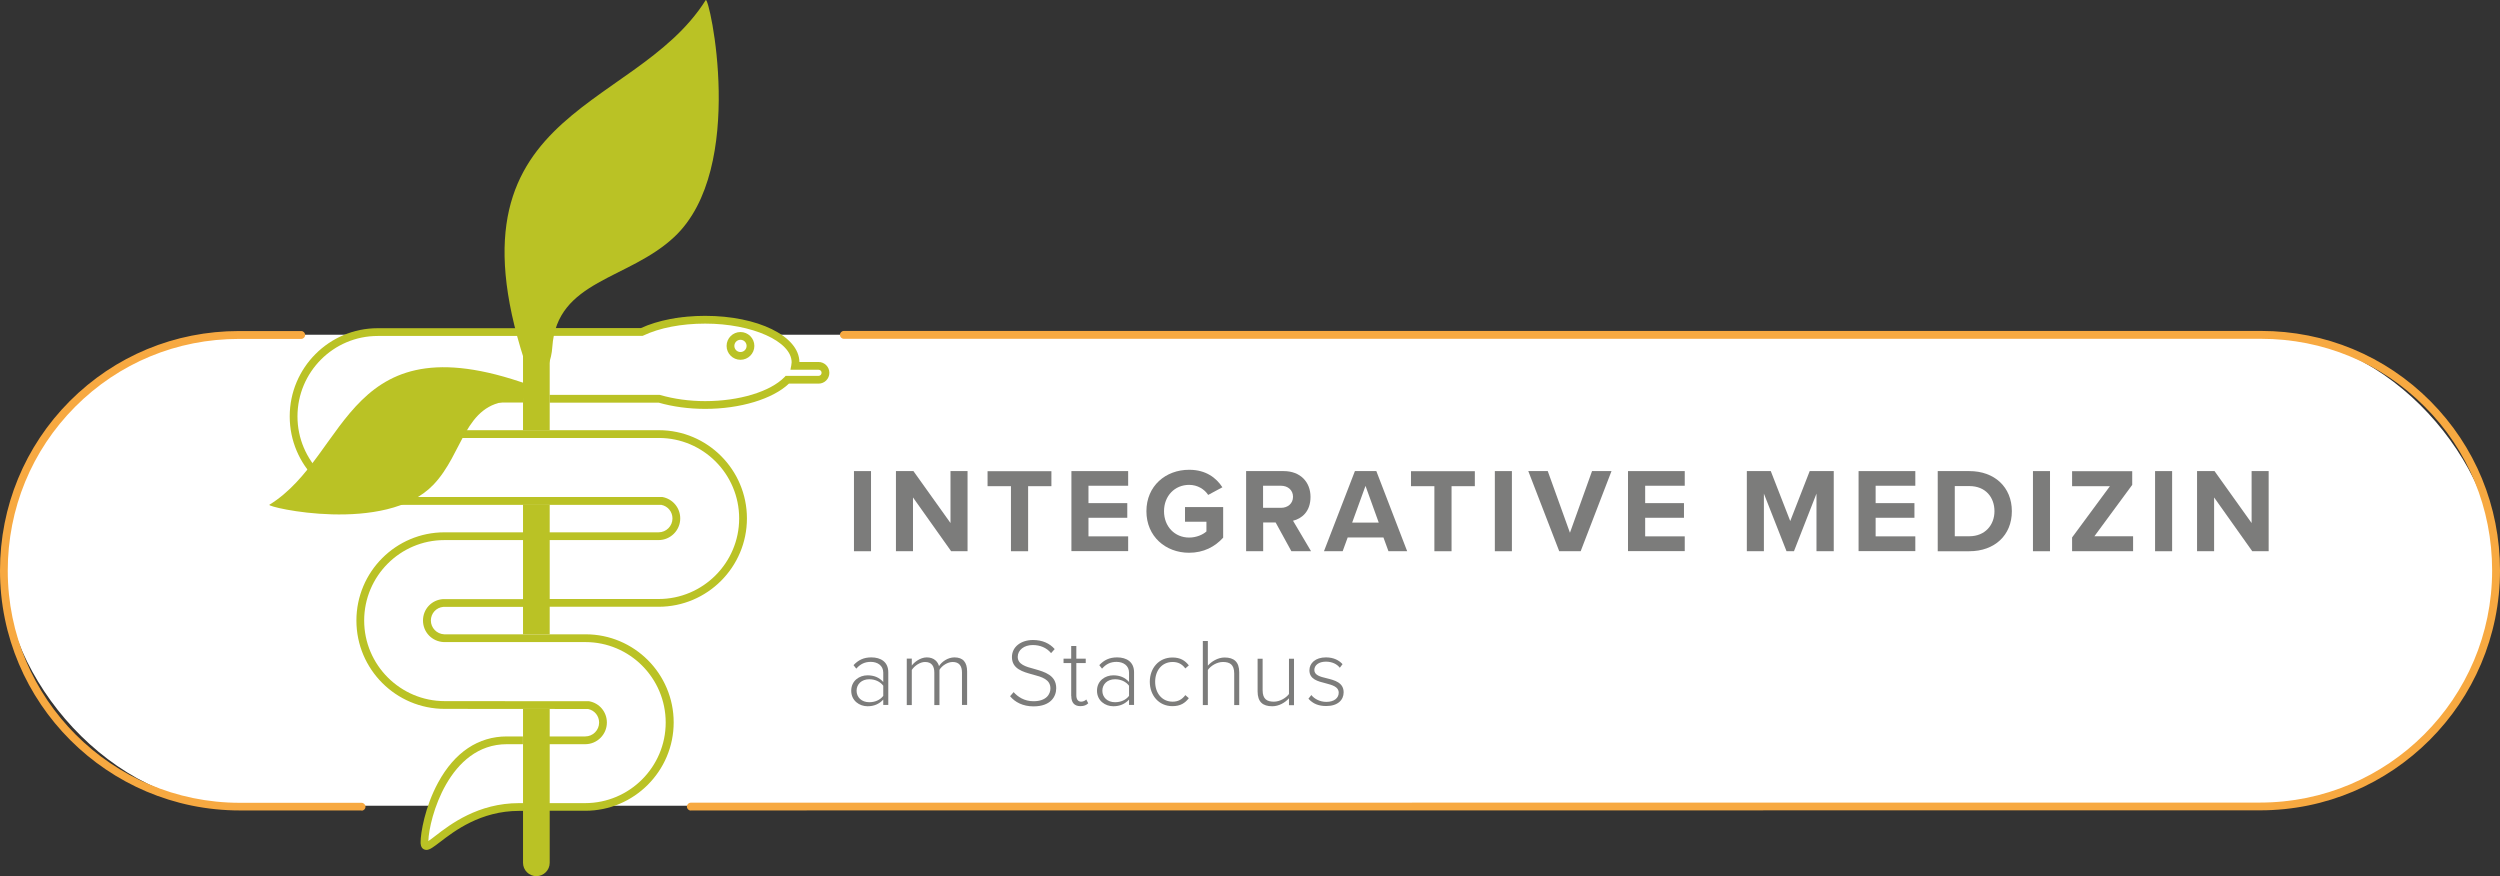 <?xml version="1.0" encoding="UTF-8"?>
<svg xmlns="http://www.w3.org/2000/svg" id="uuid-a5748fec-4b02-4f9f-aeed-0edc1ccf2bca" viewBox="0 0 228.67 80.15">
  <rect x="0" y="0" width="228.67" height="80.15" fill="#333333" stroke="none"/>
  <rect x=".36" y="30.62" width="228.02" height="43.08" rx="21.53" ry="21.53" fill="#fff" stroke-width="0"></rect>
  <path d="m56.98,31.56c.65-.43.65-.87,2.01-1.36s2.12-1.19,4.13-1.14,3.91,0,5.59.71,3.37,1.57,3.37,1.57l-3.91,3.1-11.19-2.88Z" fill="#fff" stroke-width="0"></path>
  <path d="m39.6,72.99c-.05.33-.65,1.74-.71,2.55s-.11,1.74-.11,1.74c0,0,1.14-.33,1.52-.76s2.77-2.06,4.02-2.23,4.62-.49,4.62-.49l-.38-2.28-8.96,1.47Z" fill="#fff" stroke-width="0"></path>
  <path d="m78.11,50.42v-7.33h1.56v7.33h-1.56Z" fill="#7c7c7b" stroke-width="0"></path>
  <path d="m87,50.42l-3.49-4.92v4.92h-1.56v-7.33h1.6l3.39,4.75v-4.75h1.56v7.33h-1.51Z" fill="#7c7c7b" stroke-width="0"></path>
  <path d="m92.47,50.42v-5.95h-2.14v-1.37h5.84v1.37h-2.13v5.95h-1.57Z" fill="#7c7c7b" stroke-width="0"></path>
  <path d="m98,50.42v-7.33h5.19v1.34h-3.63v1.59h3.55v1.34h-3.55v1.7h3.63v1.35h-5.19Z" fill="#7c7c7b" stroke-width="0"></path>
  <path d="m108.78,42.97c1.52,0,2.47.74,3.03,1.6l-1.3.7c-.34-.52-.97-.92-1.74-.92-1.33,0-2.3,1.02-2.3,2.41s.97,2.41,2.3,2.41c.67,0,1.26-.27,1.58-.56v-.89h-1.96v-1.34h3.49v2.8c-.75.83-1.79,1.38-3.12,1.38-2.14,0-3.9-1.49-3.9-3.8s1.76-3.79,3.9-3.79Z" fill="#7c7c7b" stroke-width="0"></path>
  <path d="m118.12,50.42l-1.44-2.63h-1.14v2.63h-1.56v-7.33h3.43c1.53,0,2.46,1,2.46,2.36s-.81,1.99-1.6,2.18l1.65,2.79h-1.79Zm-.95-5.99h-1.64v2.02h1.64c.63,0,1.1-.4,1.1-1.01s-.47-1.01-1.1-1.01Z" fill="#7c7c7b" stroke-width="0"></path>
  <path d="m127,50.42l-.46-1.26h-3.27l-.46,1.26h-1.71l2.83-7.33h1.96l2.82,7.33h-1.7Zm-2.1-5.98l-1.22,3.36h2.43l-1.21-3.36Z" fill="#7c7c7b" stroke-width="0"></path>
  <path d="m131.2,50.42v-5.95h-2.14v-1.37h5.84v1.37h-2.13v5.95h-1.57Z" fill="#7c7c7b" stroke-width="0"></path>
  <path d="m136.73,50.42v-7.33h1.56v7.33h-1.56Z" fill="#7c7c7b" stroke-width="0"></path>
  <path d="m142.62,50.42l-2.83-7.33h1.78l2.03,5.64,2.02-5.64h1.78l-2.82,7.33h-1.96Z" fill="#7c7c7b" stroke-width="0"></path>
  <path d="m148.91,50.42v-7.33h5.19v1.34h-3.62v1.59h3.55v1.34h-3.55v1.7h3.62v1.35h-5.19Z" fill="#7c7c7b" stroke-width="0"></path>
  <path d="m166.15,50.42v-5.27l-2.06,5.27h-.68l-2.07-5.27v5.27h-1.56v-7.33h2.19l1.78,4.57,1.78-4.57h2.2v7.33h-1.57Z" fill="#7c7c7b" stroke-width="0"></path>
  <path d="m170,50.42v-7.33h5.19v1.34h-3.63v1.59h3.55v1.34h-3.55v1.7h3.63v1.35h-5.19Z" fill="#7c7c7b" stroke-width="0"></path>
  <path d="m177.24,50.42v-7.33h2.89c2.3,0,3.89,1.46,3.89,3.67s-1.59,3.66-3.89,3.66h-2.89Zm1.56-1.37h1.33c1.45,0,2.3-1.04,2.3-2.29s-.79-2.3-2.3-2.3h-1.33v4.58Z" fill="#7c7c7b" stroke-width="0"></path>
  <path d="m185.95,50.42v-7.33h1.56v7.33h-1.56Z" fill="#7c7c7b" stroke-width="0"></path>
  <path d="m189.53,50.42v-1.26l3.46-4.69h-3.46v-1.37h5.5v1.25l-3.46,4.7h3.54v1.37h-5.58Z" fill="#7c7c7b" stroke-width="0"></path>
  <path d="m197.12,50.42v-7.33h1.56v7.33h-1.56Z" fill="#7c7c7b" stroke-width="0"></path>
  <path d="m206.01,50.42l-3.49-4.92v4.92h-1.56v-7.33h1.6l3.39,4.75v-4.75h1.56v7.33h-1.5Z" fill="#7c7c7b" stroke-width="0"></path>
  <path d="m80.79,64.49v-.5c-.38.41-.85.61-1.44.61-.73,0-1.49-.5-1.49-1.42s.75-1.41,1.49-1.41c.59,0,1.07.19,1.44.61v-.86c0-.63-.51-.98-1.14-.98-.53,0-.94.18-1.33.62l-.25-.32c.44-.47.93-.71,1.63-.71.86,0,1.55.41,1.55,1.36v2.99h-.46Zm0-1.77c-.3-.39-.77-.59-1.28-.59-.7,0-1.16.45-1.16,1.05s.46,1.05,1.16,1.05c.51,0,.98-.19,1.28-.58v-.93Z" fill="#7c7c7b" stroke-width="0"></path>
  <path d="m87.99,64.49v-2.97c0-.6-.25-.97-.85-.97-.46,0-.98.33-1.21.72v3.22h-.47v-2.97c0-.6-.25-.97-.85-.97-.45,0-.96.34-1.21.73v3.21h-.46v-4.25h.46v.64c.18-.27.76-.75,1.37-.75.66,0,1.01.39,1.12.8.24-.4.81-.8,1.41-.8.78,0,1.16.44,1.16,1.29v3.06h-.46Z" fill="#7c7c7b" stroke-width="0"></path>
  <path d="m92.7,63.29c.38.44.99.85,1.83.85,1.2,0,1.55-.67,1.55-1.17,0-.83-.78-1.05-1.61-1.27-.92-.25-1.91-.52-1.91-1.6,0-.96.86-1.56,1.92-1.56.88,0,1.53.31,1.99.83l-.33.37c-.42-.51-1.02-.74-1.68-.74-.78,0-1.37.45-1.37,1.08,0,.69.73.9,1.53,1.11.95.27,1.99.57,1.99,1.76,0,.76-.5,1.66-2.08,1.66-.97,0-1.7-.39-2.14-.93l.33-.38Z" fill="#7c7c7b" stroke-width="0"></path>
  <path d="m97.98,63.67v-3.02h-.7v-.4h.7v-1.16h.47v1.16h.86v.4h-.86v2.95c0,.34.14.58.44.58.2,0,.38-.1.47-.2l.18.35c-.17.16-.37.26-.72.26-.56,0-.83-.34-.83-.92Z" fill="#7c7c7b" stroke-width="0"></path>
  <path d="m103.27,64.49v-.5c-.38.41-.85.61-1.44.61-.73,0-1.49-.5-1.49-1.42s.75-1.41,1.49-1.41c.59,0,1.07.19,1.44.61v-.86c0-.63-.51-.98-1.14-.98-.53,0-.94.18-1.33.62l-.25-.32c.44-.47.93-.71,1.63-.71.86,0,1.55.41,1.55,1.36v2.99h-.46Zm0-1.77c-.3-.39-.77-.59-1.28-.59-.7,0-1.16.45-1.16,1.05s.46,1.05,1.16,1.05c.51,0,.98-.19,1.28-.58v-.93Z" fill="#7c7c7b" stroke-width="0"></path>
  <path d="m107.24,60.14c.74,0,1.16.29,1.5.72l-.32.28c-.31-.42-.69-.59-1.16-.59-.99,0-1.6.79-1.6,1.81s.61,1.82,1.6,1.82c.47,0,.85-.18,1.16-.6l.32.28c-.34.44-.76.73-1.5.73-1.25,0-2.07-.99-2.07-2.23s.82-2.22,2.07-2.22Z" fill="#7c7c7b" stroke-width="0"></path>
  <path d="m112.89,64.49v-2.89c0-.82-.41-1.05-1.03-1.05-.54,0-1.11.34-1.38.73v3.21h-.46v-5.86h.46v2.26c.31-.37.91-.75,1.53-.75.86,0,1.34.4,1.34,1.36v2.99h-.46Z" fill="#7c7c7b" stroke-width="0"></path>
  <path d="m117.9,64.49v-.62c-.35.39-.91.73-1.53.73-.87,0-1.34-.4-1.34-1.36v-2.99h.46v2.88c0,.83.41,1.05,1.03,1.05.54,0,1.1-.33,1.38-.7v-3.23h.46v4.25h-.46Z" fill="#7c7c7b" stroke-width="0"></path>
  <path d="m119.95,63.58c.27.34.77.62,1.37.62.71,0,1.13-.35,1.13-.84,0-.54-.58-.7-1.19-.86-.71-.18-1.49-.36-1.49-1.19,0-.65.55-1.18,1.51-1.18.73,0,1.21.28,1.52.62l-.25.33c-.25-.33-.7-.56-1.27-.56-.66,0-1.06.33-1.06.76,0,.48.54.62,1.13.76.73.18,1.55.39,1.55,1.29,0,.69-.53,1.25-1.59,1.25-.69,0-1.21-.2-1.63-.67l.27-.34Z" fill="#7c7c7b" stroke-width="0"></path>
  <path d="m67.73,32.91c-.7,0-1.27-.57-1.27-1.27s.57-1.27,1.27-1.27,1.27.57,1.27,1.27-.57,1.27-1.27,1.27Zm0-1.83c-.31,0-.56.25-.56.56s.25.56.56.56.56-.25.56-.56-.25-.56-.56-.56Z" fill="#bac225" stroke-width="0"></path>
  <path d="m50.15,55.5v-.71c5,0,10.08,0,10.09,0,4.06,0,7.37-3.31,7.37-7.37s-3.29-7.36-7.34-7.36h-25.77c-1.08-.04-1.91-.91-1.91-1.97s.88-1.98,1.97-1.98h.03c.49,0,6.97,0,13.25,0v.71c-6.28,0-12.76,0-13.25,0h-.03c-.69,0-1.26.57-1.26,1.27s.53,1.23,1.22,1.26h25.75c4.44,0,8.05,3.62,8.05,8.07s-3.62,8.08-8.08,8.08c-.01,0-5.09,0-10.09,0Z" fill="#bac225" stroke-width="0"></path>
  <path d="m50.01,74.17v-.71s3.51,0,3.51,0c4.06,0,7.37-3.31,7.37-7.37s-3.29-7.36-7.34-7.36h-12.95c-1.08-.04-1.91-.91-1.91-1.97s.8-1.89,1.83-1.96c.8,0,2.21,0,3.88,0h3.64s0,.71,0,.71h-3.64c-1.67,0-3.08,0-3.85,0-.64.05-1.14.59-1.14,1.25s.53,1.23,1.22,1.26h12.94c4.44,0,8.05,3.61,8.05,8.06s-3.63,8.08-8.08,8.08h-3.51Z" fill="#bac225" stroke-width="0"></path>
  <path d="m39.01,77.74c-.08,0-.15-.02-.23-.05-.31-.15-.31-.53-.31-.66,0-.81.39-3.22,1.61-5.46,1.5-2.76,3.67-4.21,6.28-4.21h1.47s0,.71,0,.71h-1.47c-5.29,0-7.12,6.82-7.18,8.86.17-.11.42-.3.65-.48,1.36-1.05,3.89-2.99,7.65-2.99,0,0,.15,0,.4,0v.71c-.25,0-.4,0-.4,0-3.52,0-5.93,1.85-7.22,2.84-.59.45-.95.73-1.25.73Z" fill="#bac225" stroke-width="0"></path>
  <path d="m49.82,68.07v-.71s3.71,0,3.71,0c.7,0,1.27-.57,1.27-1.27,0-.61-.42-1.12-1.01-1.24-8.22,0-12.54-.01-13.06-.01h-.05c-4.46,0-8.08-3.62-8.08-8.08s3.61-8.07,8.05-8.07c.02,0,3.88,0,7.73,0v.71c-3.85,0-7.71,0-7.73,0-4.05,0-7.34,3.3-7.34,7.36s3.31,7.37,7.37,7.37h.05c.52,0,4.85,0,13.09.01h.06c.95.17,1.63.98,1.63,1.95,0,1.09-.89,1.98-1.98,1.98h-3.71Z" fill="#bac225" stroke-width="0"></path>
  <path d="m50.15,49.4v-.71c4.92,0,10.06,0,10.09,0,.7,0,1.27-.57,1.27-1.27,0-.61-.42-1.12-1.01-1.24h-25.92c-4.46,0-8.08-3.63-8.08-8.09s3.61-8.07,8.05-8.07h13.34v.71h-13.34c-4.05,0-7.34,3.3-7.34,7.36s3.31,7.37,7.37,7.37h26.01c.95.18,1.63.99,1.63,1.96,0,1.09-.89,1.98-1.98,1.98-.03,0-5.17,0-10.09,0Z" fill="#bac225" stroke-width="0"></path>
  <path d="m64.51,37.4c-1.5,0-2.97-.2-4.26-.57h-.4s-9.58,0-9.58,0v-.71s9.57,0,9.57,0h.5s.05.01.05.01c1.24.36,2.66.56,4.11.56,3.1,0,5.95-.86,7.26-2.2l.1-.11h3.01c.15,0,.28-.12.28-.28s-.12-.28-.28-.28h-2.57l.08-.42c.02-.11.03-.19.03-.26,0-1.92-3.62-3.54-7.91-3.54-2.17,0-4.18.39-5.65,1.09l-.07.03h-8.49s0-.71,0-.71h8.33c1.56-.72,3.65-1.12,5.88-1.12,4.81,0,8.59,1.85,8.62,4.22h1.75c.54,0,.99.44.99.99s-.44.99-.99.99h-2.71c-1.48,1.41-4.46,2.31-7.66,2.31Z" fill="#bac225" stroke-width="0"></path>
  <path d="m63.19,74.14c-.2,0-.36-.16-.36-.36,0-.2.16-.36.36-.36,13.84,0,142.35-.01,143.53-.01,11.71,0,21.23-9.52,21.23-21.23,0-5.67-2.19-11-6.17-14.99-3.98-4-9.3-6.2-14.96-6.2h-3.16c-17.68,0-104.24,0-126.47,0-.2,0-.36-.16-.36-.36s.16-.36.36-.36c22.23,0,108.78,0,126.47,0h3.16c5.86,0,11.35,2.28,15.47,6.41,4.11,4.13,6.38,9.63,6.38,15.5,0,12.1-9.84,21.94-21.94,21.94-1.23,0-129.61,0-143.53.01Z" fill="#f7a941" stroke-width="0"></path>
  <path d="m33.07,74.13h0c-3.37,0-11.13,0-11.13,0-12.1,0-21.94-9.84-21.94-21.94,0-5.86,2.27-11.37,6.38-15.5,4.12-4.13,9.61-6.41,15.47-6.41h.16c.36,0,1.43,0,5.54,0,.2,0,.36.16.36.36,0,.2-.16.36-.36.36h0c-4.11,0-5.19,0-5.54,0h-.16c-5.67,0-10.98,2.2-14.97,6.2-3.98,4-6.17,9.32-6.17,15,0,11.7,9.52,21.23,21.23,21.23,0,0,7.76,0,11.13,0,.2,0,.36.16.36.36,0,.2-.16.36-.36.36Z" fill="#f7a941" stroke-width="0"></path>
  <path d="m50.28,39.36v-11.76c.85-.44-.11-1.58-.11-2.6,0-1.46.35-2.39-1.11-2.39s-1.11,1.11-1.11,2.57c0,1.02-.96,1.97-.11,2.42,0,0,0,11.76,0,11.76" fill="#bac225" stroke-width="0"></path>
  <path d="m47.84,64.83c0,10.82,0,14.09,0,14.09,0,.67.55,1.22,1.22,1.22s1.22-.55,1.22-1.22v-14.09" fill="#bac225" stroke-width="0"></path>
  <path d="m50.28,58.02v-11.87h-2.44v11.87h2.44Z" fill="#bac225" stroke-width="0"></path>
  <path d="m48.76,35.27C39.36,9.81,57.88,10.63,64.55.01c.31-.49,3.81,15.38-2.86,21.65-4.21,3.96-10.76,3.95-11.17,10.08-.16,2.45-1.77,3.54-1.77,3.54Z" fill="#bac225" stroke-width="0"></path>
  <path d="m49.15,35.48c-17.56-6.68-17.12,6.14-24.51,10.69-.34.21,10.62,2.74,15-1.83,2.77-2.89,2.81-7.42,7.05-7.66,1.7-.1,2.46-1.2,2.46-1.2Z" fill="#bac225" stroke-width="0"></path>
</svg>
